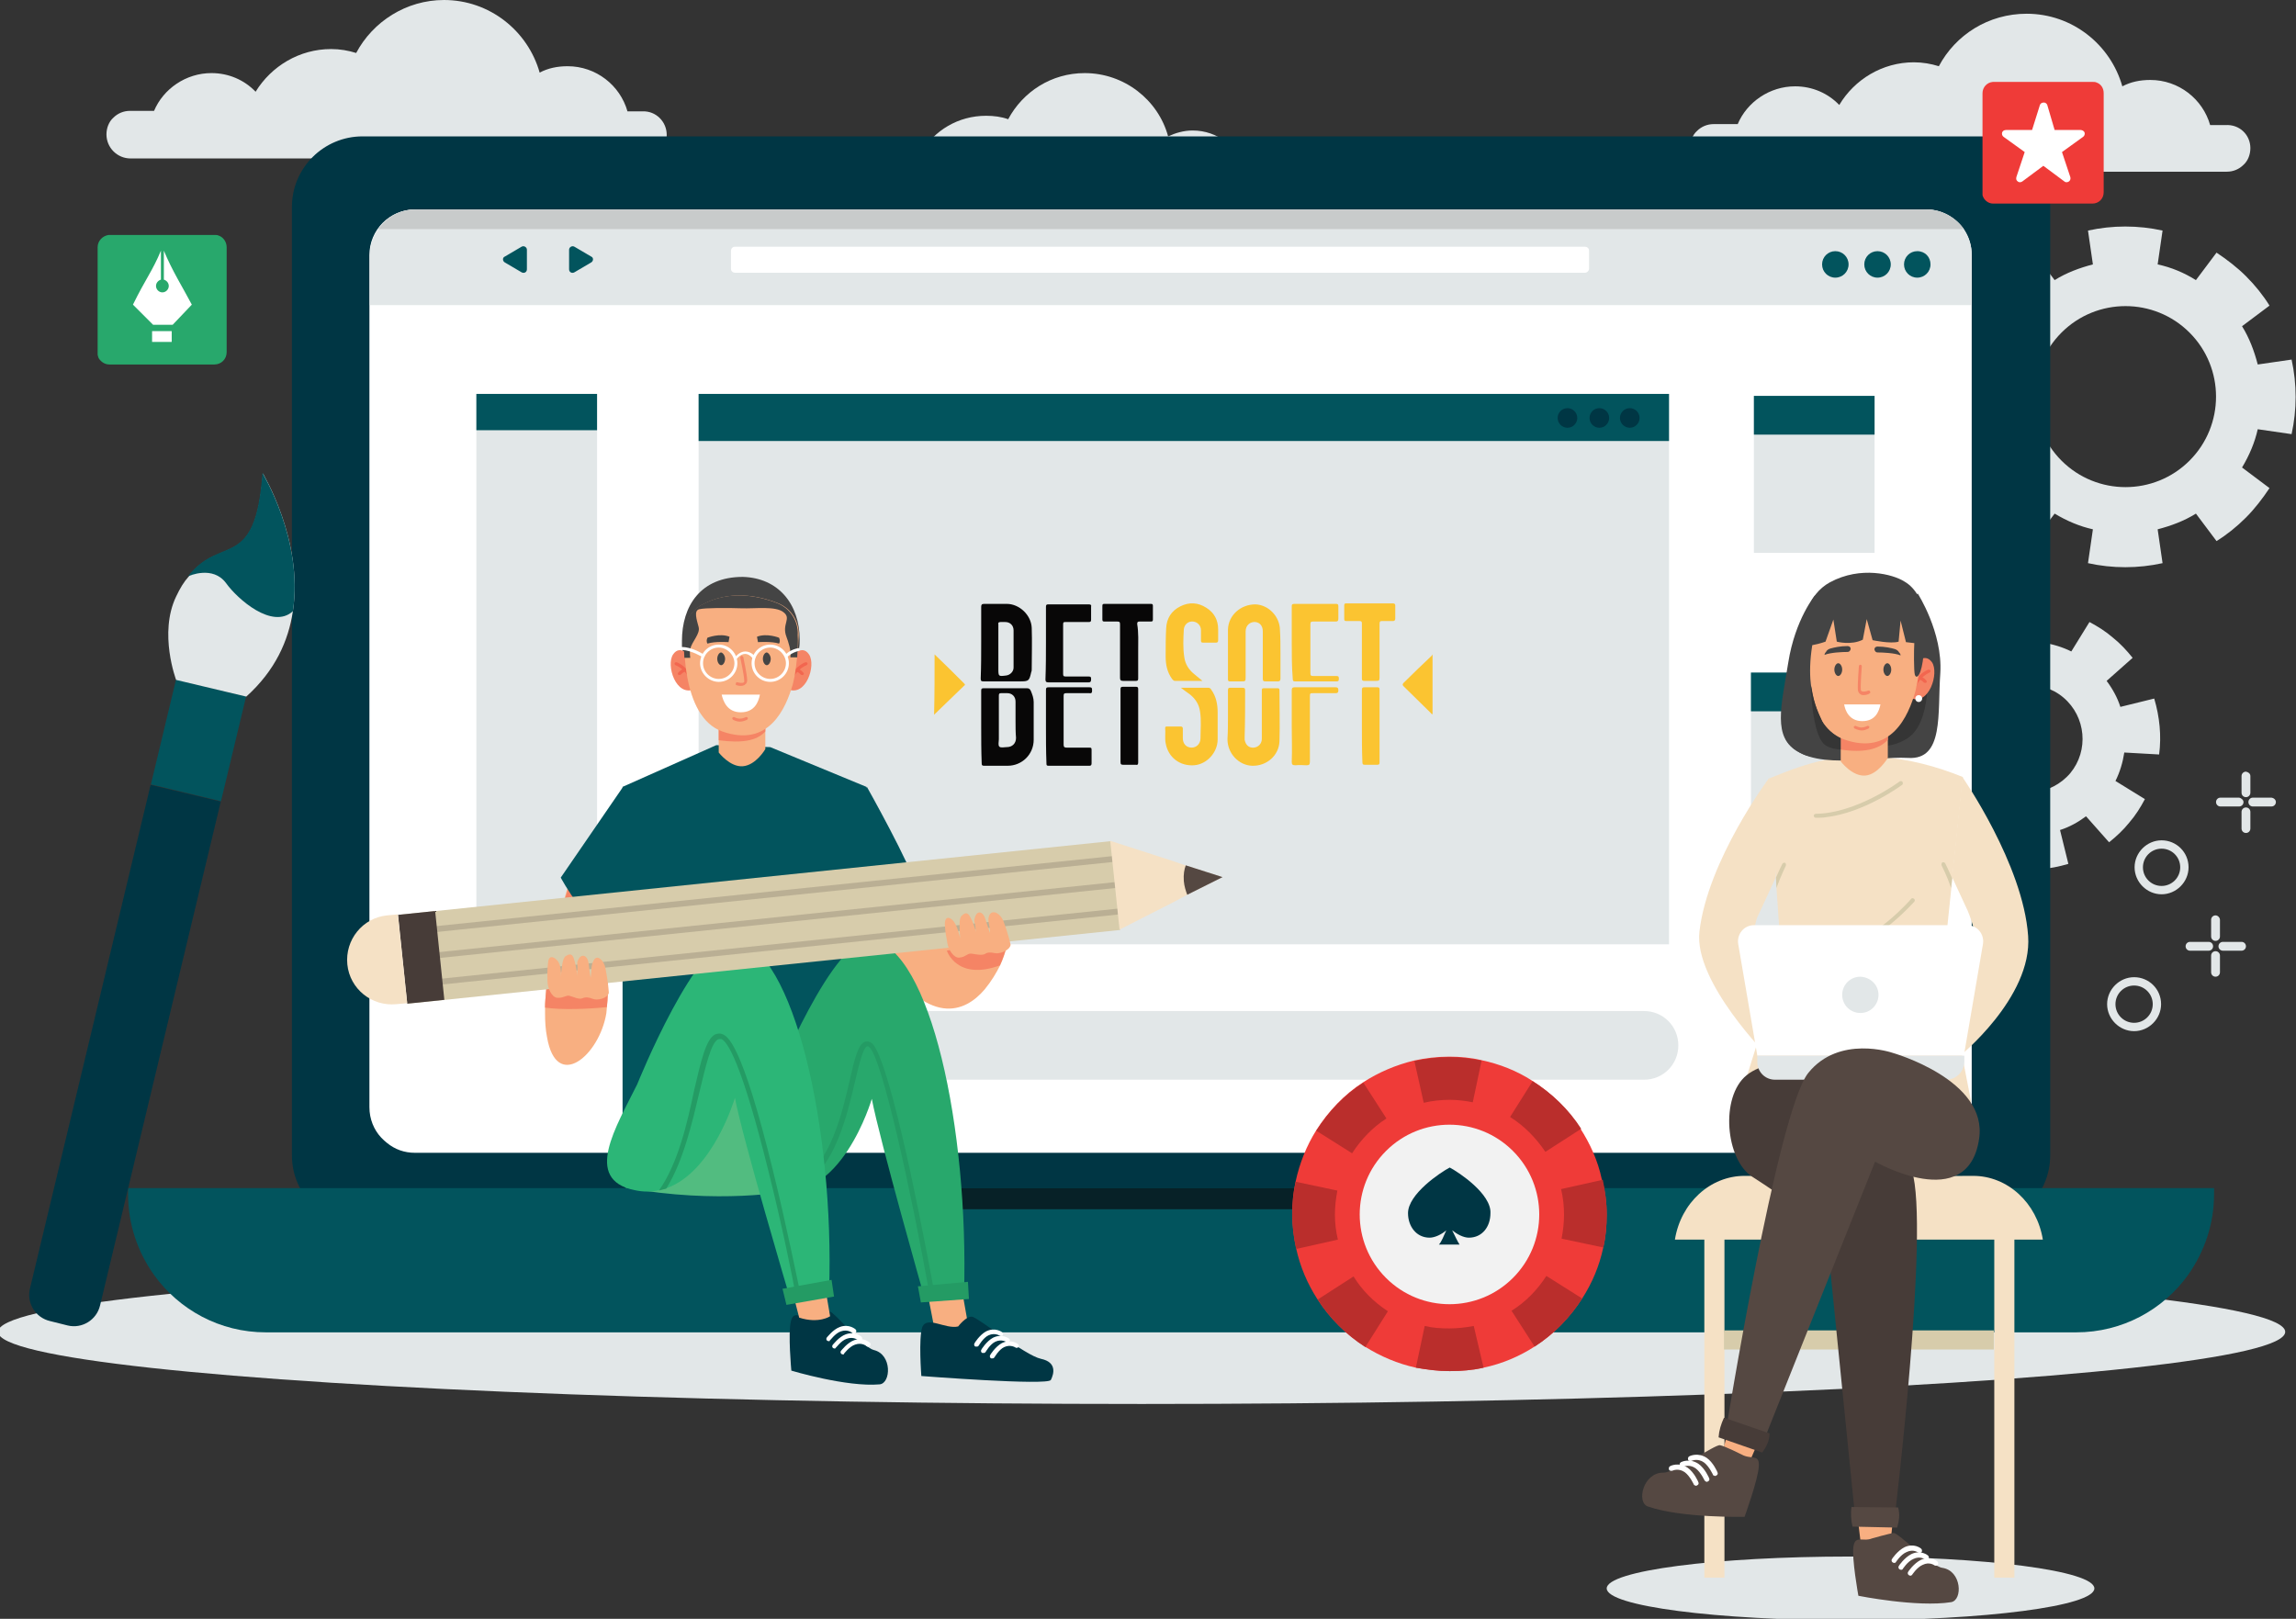 <?xml version="1.0" encoding="utf-8"?>
<!-- Generator: Adobe Illustrator 24.0.2, SVG Export Plug-In . SVG Version: 6.00 Build 0)  -->
<svg version="1.1" id="Layer_1" xmlns="http://www.w3.org/2000/svg" xmlns:xlink="http://www.w3.org/1999/xlink" x="0px" y="0px"
	 viewBox="0 0 468 330" style="enable-background:new 0 0 468 330;" xml:space="preserve">
<rect x="0" y="0" width="468" height="330" fill="#333333" stroke="none"/>
<style type="text/css">
	.st0{fill:#E2E7E8;}
	.st1{fill:#003644;}
	.st2{fill:#FFFFFF;}
	.st3{fill:#02545D;}
	.st4{fill:#080707;}
	.st5{fill:#FBC431;}
	.st6{fill:#072127;}
	.st7{fill:#C8CBCB;}
	.st8{fill:#F5E1C5;}
	.st9{fill:#D7CCAB;}
	.st10{fill:#F8AF81;}
	.st11{fill:#473C38;}
	.st12{fill:#554842;}
	.st13{fill:#444444;}
	.st14{fill:#353535;}
	.st15{fill:#F58465;}
	.st16{fill:#F2664F;}
	.st17{fill:#5D5BA8;}
	.st18{fill:#28A86C;}
	.st19{fill:#249B64;}
	.st20{fill:#52BC80;}
	.st21{fill:#2CB677;}
	.st22{opacity:0.2;}
	.st23{fill:#EF3B38;}
	.st24{fill-rule:evenodd;clip-rule:evenodd;fill:#FFFFFF;}
	.st25{fill:#F2F2F2;}
	.st26{fill:#BA2E2C;}
</style>
<path class="st0" d="M434.7,134.1c-1.2-1.5-2.5-2.9-4-4.1c-1.5-1.3-3.1-2.3-4.8-3.2l-3.7,6c-1.8-0.9-3.8-1.5-5.8-1.8l0.4-7.1
	c-3.8-0.5-7.7-0.1-11.4,1l1.7,6.9c-1.9,0.6-3.7,1.6-5.3,2.8l-4.7-5.3c-1.5,1.2-2.9,2.5-4.1,4c-1.3,1.5-2.3,3.1-3.2,4.8l6,3.7
	c-0.9,1.8-1.5,3.8-1.8,5.8l-7.1-0.4c-0.5,3.8-0.1,7.7,1,11.4l6.9-1.7c0.6,1.9,1.6,3.7,2.8,5.3l-5.3,4.7c1.2,1.5,2.5,2.9,4,4.1
	c1.5,1.3,3.1,2.3,4.8,3.2l3.7-6c1.8,0.9,3.8,1.5,5.8,1.8l-0.4,7.1c3.8,0.5,7.7,0.1,11.4-1l-1.7-6.9c1.9-0.6,3.7-1.6,5.3-2.8l4.7,5.3
	c1.5-1.2,2.9-2.5,4.1-4c1.3-1.5,2.3-3.1,3.2-4.8l-6-3.7c0.9-1.8,1.5-3.8,1.8-5.8l7.1,0.4c0.5-3.8,0.1-7.7-1-11.4l-6.9,1.7
	c-0.6-1.9-1.6-3.7-2.8-5.3L434.7,134.1z M422,157.6c-3.9,4.6-10.8,5.3-15.4,1.4c-4.6-3.9-5.3-10.8-1.4-15.4
	c3.9-4.6,10.8-5.3,15.4-1.4C425.2,146.1,425.8,153,422,157.6z"/>
<path class="st0" d="M439.8,53.9l1-6.9c-5-1.1-10.2-1.1-15.2,0l1,6.9c-2.7,0.7-5.4,1.7-7.8,3.2l-4.2-5.6c-2.1,1.3-4.1,2.9-6,4.8
	s-3.4,3.9-4.8,6l5.6,4.2c-1.5,2.5-2.6,5.1-3.2,7.8l-6.9-1c-1.1,5-1.1,10.2,0,15.2l6.9-1c0.7,2.7,1.7,5.4,3.2,7.8l-5.6,4.2
	c1.3,2.1,2.9,4.1,4.8,6c1.8,1.8,3.9,3.4,6,4.8l4.2-5.6c2.5,1.5,5.1,2.6,7.8,3.2l-1,6.9c5,1.1,10.2,1.1,15.2,0l-1-6.9
	c2.7-0.7,5.4-1.7,7.8-3.2l4.2,5.6c2.1-1.3,4.1-2.9,6-4.8c1.8-1.8,3.4-3.9,4.8-6l-5.6-4.2c1.5-2.5,2.6-5.1,3.2-7.8l6.9,1
	c1.1-5,1.1-10.2,0-15.2l-6.9,1c-0.7-2.7-1.7-5.4-3.2-7.8l5.6-4.2c-1.3-2.1-2.9-4.1-4.8-6c-1.8-1.8-3.9-3.4-6-4.8l-4.2,5.6
	C445.2,55.6,442.6,54.5,439.8,53.9z M446.3,93.9c-7.2,7.2-18.9,7.2-26.1,0c-7.2-7.2-7.2-18.9,0-26.1c7.2-7.2,18.9-7.2,26.1,0
	C453.5,75,453.5,86.7,446.3,93.9z"/>
<g>
	<ellipse class="st0" cx="232.7" cy="271.5" rx="233.1" ry="14.7"/>
	<g>
		<path class="st0" d="M458.7,30.2c0,1.3-0.5,2.6-1.4,3.4c-0.9,0.9-2.1,1.4-3.4,1.4H349.4c-2.7,0-4.9-2.2-4.9-4.9
			c0-1.3,0.5-2.6,1.4-3.4c0.9-0.9,2.1-1.4,3.4-1.4h4.9c1.9-4.5,6.5-7.7,11.7-7.7c3.5,0,6.7,1.4,9,3.8c3.1-5.2,8.8-8.7,15.2-8.7
			c1.8,0,3.5,0.3,5.1,0.8c3.4-6.4,10.1-10.7,17.9-10.7c9.3,0,17.1,6.3,19.5,14.8c1.7-0.9,3.6-1.3,5.7-1.3c5.8,0,10.7,3.9,12.2,9.2
			h3.1C456.5,25.3,458.7,27.5,458.7,30.2z"/>
		<path class="st0" d="M135.9,27.5c0,1.3-0.5,2.6-1.4,3.4c-0.9,0.9-2.1,1.4-3.4,1.4H26.6c-2.7,0-4.9-2.2-4.9-4.9
			c0-1.3,0.5-2.6,1.4-3.4c0.9-0.9,2.1-1.4,3.4-1.4h4.9c1.9-4.5,6.5-7.7,11.7-7.7c3.5,0,6.7,1.4,9,3.8C55.3,13.5,61,10,67.5,10
			c1.8,0,3.5,0.3,5.1,0.8C76,4.4,82.8,0,90.5,0c9.3,0,17.1,6.3,19.5,14.8c1.7-0.9,3.6-1.3,5.7-1.3c5.8,0,10.7,3.9,12.2,9.2h3.1
			C133.7,22.6,135.9,24.8,135.9,27.5z"/>
		<path class="st0" d="M260.8,38.9c0,1.2-0.5,2.2-1.3,3c-0.8,0.8-1.8,1.3-3,1.3h-91.2c-2.3,0-4.3-1.9-4.3-4.3c0-1.2,0.5-2.2,1.3-3
			c0.8-0.8,1.8-1.3,3-1.3h4.3c1.7-4,5.6-6.7,10.2-6.7c3.1,0,5.9,1.3,7.9,3.3c2.7-4.6,7.6-7.6,13.3-7.6c1.6,0,3.1,0.2,4.5,0.7
			c3-5.6,8.8-9.4,15.6-9.4c8.1,0,15,5.5,17,12.9c1.5-0.7,3.2-1.2,5-1.2c5.1,0,9.3,3.4,10.7,8h2.7C258.8,34.7,260.8,36.6,260.8,38.9z
			"/>
	</g>
	<g>
		<g>
			<g>
				<path class="st1" d="M417.9,42.2v193.3c0,8-6.5,14.4-14.4,14.4H73.9c-8,0-14.4-6.5-14.4-14.4V42.2c0-8,6.5-14.4,14.4-14.4h329.5
					C411.4,27.7,417.9,34.2,417.9,42.2z"/>
				<path class="st2" d="M401.9,52v173.7c0,5.1-4.1,9.3-9.3,9.3h-308c-2.2,0-4.1-0.7-5.7-2c-0.4-0.3-0.8-0.7-1.2-1.1
					c-1.5-1.6-2.4-3.8-2.4-6.2V52c0-5.1,4.1-9.3,9.3-9.3h308c1.7,0,3.3,0.5,4.7,1.3c1.3,0.8,2.4,1.8,3.2,3.1
					C401.4,48.5,401.9,50.2,401.9,52z"/>
				<g>
					<g>
						<g>
							<g>
								<rect x="142.4" y="80.3" class="st0" width="197.8" height="112.2"/>
								<rect x="142.4" y="80.3" class="st3" width="197.8" height="9.6"/>
								<g>
									<path class="st1" d="M321.5,85.2c0,1.1-0.9,2-2,2c-1.1,0-2-0.9-2-2c0-1.1,0.9-2,2-2C320.6,83.2,321.5,84.1,321.5,85.2z"/>
									<path class="st1" d="M328,85.2c0,1.1-0.9,2-2,2c-1.1,0-2-0.9-2-2c0-1.1,0.9-2,2-2C327.1,83.2,328,84.1,328,85.2z"/>
									<path class="st1" d="M334.2,85.2c0,1.1-0.9,2-2,2c-1.1,0-2-0.9-2-2c0-1.1,0.9-2,2-2C333.3,83.2,334.2,84.1,334.2,85.2z"/>
								</g>
							</g>
						</g>
					</g>
					<g>
						<path class="st4" d="M200,148.1c0-2.4,0-4.9,0-7.3c0-0.4,0.1-0.5,0.5-0.5c2.9,0,5.9,0,8.8,0c0.4,0,0.6,0.1,0.8,0.5
							c0.3,0.7,0.6,1.5,0.6,2.3c0,2.6,0,5.1,0,7.7c0,3-2.4,5.3-5.3,5.3c-1.6,0-3.2,0-4.8,0c-0.4,0-0.5-0.1-0.5-0.5
							C200,153,200,150.5,200,148.1z M207,146.8C207,146.8,207,146.8,207,146.8c0-1.3,0-2.5,0-3.8c0-1-0.7-1.7-1.7-1.7
							c-0.4,0-0.8,0-1.2,0c-0.4,0-0.5,0.1-0.5,0.5c0,3,0,6,0,8.9c0,0.5-0.2,1.2,0.1,1.5c0.3,0.3,1,0.1,1.5,0.1
							c1.1,0,1.9-0.7,1.9-1.9C207,149.3,207,148.1,207,146.8z"/>
						<path class="st4" d="M200,130.9c0-2.4,0-4.8,0-7.2c0-0.4,0.1-0.6,0.6-0.6c1.5,0,3.1,0,4.6,0c2.6,0,5,2.3,5.1,4.9
							c0.1,2.8,0,5.6,0,8.4c0,0.2,0,0.4-0.1,0.6c-0.4,1.8-0.5,1.9-2.3,1.9c-2.5,0-4.9,0-7.4,0c-0.5,0-0.6-0.1-0.6-0.6
							C200,135.8,200,133.4,200,130.9z M203.5,132.2c0,1.4,0,2.7,0,4.1c0,1.6,0,1.6,1.6,1.4c0.8-0.1,1.5-0.8,1.5-1.6
							c0-2.5,0-5.1,0-7.6c0-1-0.7-1.7-1.7-1.7c-0.3,0-0.6,0-0.9,0c-0.4,0-0.6,0.1-0.5,0.5C203.5,128.9,203.5,130.5,203.5,132.2z"/>
						<path class="st5" d="M261,133.2c0,1.7,0,3.4,0,5.1c0,0.4-0.1,0.6-0.5,0.6c-0.8,0-1.7,0-2.5,0c-0.5,0-0.6-0.1-0.6-0.6
							c0-3.2,0-6.4,0-9.6c0-1.1-0.6-1.8-1.5-1.9c-1.1-0.1-2,0.7-2,1.9c0,3.1,0,6.2,0,9.3c0,0.9,0,0.9-1,0.9c-0.7,0-1.4,0-2.2,0
							c-0.3,0-0.4-0.1-0.4-0.4c0-3.4,0-6.8,0-10.2c0.1-2.9,2.6-5.1,5.6-5.1c2.7,0.1,5,2.5,5,5.3C261,130,261,131.6,261,133.2
							C261,133.2,261,133.2,261,133.2z"/>
						<path class="st5" d="M250.3,145.9c0-1.7,0-3.5,0-5.2c0-0.4,0.1-0.5,0.5-0.5c0.8,0,1.6,0,2.4,0c0.5,0,0.6,0.1,0.6,0.6
							c0,3.1,0,6.2-0.1,9.3c0,0.2,0,0.5,0,0.7c0.2,1.1,0.9,1.7,1.9,1.6c0.9-0.1,1.6-0.8,1.6-1.8c0-2.8,0-5.7,0-8.5
							c0-0.5,0-0.9,0-1.4c0-0.3,0.1-0.4,0.4-0.4c0.9,0,1.9,0,2.8,0c0.3,0,0.4,0.1,0.4,0.4c0,3.5,0.1,7,0,10.4
							c-0.1,2.9-2.6,5.1-5.6,5c-2.7-0.1-5-2.5-5-5.4C250.3,149,250.3,147.4,250.3,145.9C250.3,145.9,250.3,145.9,250.3,145.9z"/>
						<path class="st5" d="M240.7,140.2c2,0,3.8,0,5.6,0c0.3,0,0.5,0.2,0.6,0.4c1,1.4,1.3,3,1.3,4.7c0,1.8,0,3.6,0,5.4
							c0,2.7-2.2,5.1-4.8,5.3c-2.9,0.2-5.3-1.6-5.8-4.5c-0.2-1,0-2.1-0.1-3.1c0-0.2,0.1-0.3,0.3-0.3c1,0,1.9,0,2.9,0
							c0.3,0,0.4,0.2,0.4,0.4c0,0.7,0,1.3,0,2c0,1.1,0.7,1.9,1.8,1.9c1,0,1.8-0.8,1.8-1.9c0-1.8,0.2-3.7-0.1-5.5
							c-0.2-1.4-0.9-2.5-2-3.4C242,141.2,241.4,140.7,240.7,140.2z"/>
						<path class="st5" d="M245.1,138.8c-2,0-3.8,0-5.6,0c-0.3,0-0.4-0.2-0.6-0.4c-1-1.4-1.3-2.9-1.3-4.6c0-1.9,0-3.8,0.1-5.7
							c0.1-2.1,1.1-3.6,2.9-4.5c1.8-0.9,3.6-0.8,5.3,0.3c1.6,1,2.4,2.5,2.4,4.4c0,0.7,0,1.4,0,2.2c0,0.3-0.1,0.5-0.4,0.5
							c-0.9,0-1.8,0-2.7,0c-0.3,0-0.4-0.1-0.4-0.4c0-0.7,0-1.4,0-2.1c0-1-0.7-1.7-1.6-1.8c-1-0.1-1.8,0.6-1.9,1.6
							c-0.1,1.9-0.2,3.8,0.1,5.7c0.2,1.4,0.9,2.5,2,3.4C243.9,137.8,244.4,138.2,245.1,138.8z"/>
						<path class="st4" d="M213.2,148.1c0-2.5,0-4.9,0-7.4c0-0.5,0.1-0.6,0.6-0.6c2.7,0,5.4,0,8.2,0c0.5,0,0.6,0.1,0.6,0.6
							c0,0.4,0,0.7-0.6,0.6c-1.5,0-3.1,0-4.6,0c-0.5,0-0.6,0.1-0.6,0.6c0,3.3,0,6.6,0,9.9c0,0.5,0.2,0.6,0.6,0.6c1.5,0,3.1,0,4.6,0
							c0.5,0,0.5,0.1,0.5,0.6c0,0.9,0,1.7,0,2.6c0,0.3-0.1,0.5-0.4,0.5c-2.8,0-5.6,0-8.4,0c-0.4,0-0.4-0.2-0.4-0.5
							C213.2,153,213.2,150.5,213.2,148.1z"/>
						<path class="st5" d="M263.3,130.9c0-2.4,0-4.9,0-7.3c0-0.4,0.1-0.5,0.6-0.5c2.8,0,5.6,0,8.4,0c0.4,0,0.5,0.1,0.5,0.5
							c0,0.8,0,1.7,0,2.5c0,0.4-0.1,0.6-0.5,0.6c-1.5,0-3.1,0-4.6,0c-0.5,0-0.6,0.1-0.6,0.6c0,3.3,0,6.6,0,9.9
							c0,0.5,0.1,0.6,0.6,0.6c1.6,0,3.1,0,4.7,0c0.5,0,0.5,0.2,0.5,0.6c0,0.4-0.1,0.5-0.5,0.5c-2.8,0-5.6,0-8.4,0
							c-0.4,0-0.5-0.1-0.5-0.6C263.3,135.8,263.3,133.4,263.3,130.9C263.3,130.9,263.3,130.9,263.3,130.9z"/>
						<path class="st4" d="M213.2,131c0-2.4,0-4.9,0-7.3c0-0.4,0.1-0.5,0.5-0.5c2.7,0,5.5,0,8.2,0c0.4,0,0.6,0.1,0.5,0.5
							c0,0.9,0,1.7,0,2.6c0,0.4-0.1,0.5-0.5,0.5c-1.6,0-3.1,0-4.7,0c-0.4,0-0.5,0-0.5,0.5c0,3.4,0,6.7,0,10.1c0,0.4,0.1,0.5,0.5,0.5
							c1.6,0,3.1,0,4.7,0c0.5,0,0.5,0.2,0.5,0.6c0,0.4-0.1,0.6-0.5,0.6c-2.7,0-5.5,0-8.2,0c-0.5,0-0.6-0.2-0.6-0.6
							C213.2,135.8,213.2,133.4,213.2,131z"/>
						<path class="st5" d="M277.6,132.7c0-1.9,0-3.7,0-5.6c0-0.4-0.1-0.5-0.5-0.5c-0.9,0-1.8,0-2.7,0c-0.3,0-0.4-0.1-0.4-0.4
							c0-0.9,0-1.9,0-2.8c0-0.3,0.1-0.4,0.4-0.4c3.2,0,6.3,0,9.5,0c0.3,0,0.5,0.1,0.5,0.4c0,0.9,0,1.8,0,2.7c0,0.4-0.2,0.5-0.5,0.5
							c-0.7,0-1.4,0-2.2,0c-0.4,0-0.5,0.1-0.5,0.6c0,3.6,0,7.3,0,10.9c0,0.6-0.1,0.7-0.7,0.7c-0.8,0-1.6,0-2.4,0
							c-0.4,0-0.5-0.1-0.5-0.5C277.6,136.4,277.6,134.6,277.6,132.7z"/>
						<path class="st4" d="M232,132.7c0,1.9,0,3.7,0,5.6c0,0.4-0.1,0.5-0.5,0.5c-0.8,0-1.7,0-2.5,0c-0.5,0-0.7-0.1-0.7-0.6
							c0-3.6,0-7.3,0-10.9c0-0.5-0.1-0.6-0.6-0.6c-0.8,0-1.6,0-2.5,0c-0.3,0-0.5,0-0.5-0.4c0-0.9,0-1.9,0-2.8c0-0.3,0.1-0.4,0.4-0.4
							c3.2,0,6.3,0,9.5,0c0.3,0,0.4,0.1,0.4,0.4c0,0.9,0,1.9,0,2.8c0,0.3-0.1,0.4-0.4,0.4c-0.8,0-1.5,0-2.3,0
							c-0.4,0-0.5,0.1-0.5,0.5C232.1,129,232,130.9,232,132.7C232,132.7,232,132.7,232,132.7z"/>
						<path class="st5" d="M263.3,148c0-2.4,0-4.9,0-7.3c0-0.4,0.1-0.6,0.6-0.6c2.8,0,5.5,0,8.3,0c0.5,0,0.6,0.2,0.6,0.6
							c0,0.4-0.1,0.6-0.5,0.6c-1.5,0-3,0-4.5,0c-0.8,0-0.8,0-0.8,0.8c0,4.4,0,8.8,0,13.2c0,0.6-0.2,0.7-0.7,0.7
							c-0.7,0-1.4-0.1-2.2,0c-0.6,0-0.8-0.1-0.8-0.7C263.4,152.9,263.3,150.4,263.3,148z"/>
						<path class="st4" d="M232,148.1c0,2.4,0,4.9,0,7.3c0,0.4-0.1,0.6-0.5,0.5c-0.8,0-1.7,0-2.5,0c-0.5,0-0.6-0.1-0.6-0.6
							c0-3.6,0-7.2,0-10.9c0-1.3,0-2.6,0-3.9c0-0.4,0.1-0.5,0.5-0.5c0.9,0,1.7,0,2.6,0c0.4,0,0.5,0.1,0.5,0.5
							C232,143.1,232,145.6,232,148.1C232,148.1,232,148.1,232,148.1z"/>
						<path class="st5" d="M277.6,148.1c0-2.5,0-4.9,0-7.4c0-0.5,0.1-0.6,0.6-0.6c0.8,0,1.7,0,2.5,0c0.4,0,0.5,0.1,0.5,0.5
							c0,4.9,0,9.9,0,14.8c0,0.4-0.1,0.5-0.5,0.5c-0.8,0-1.7,0-2.5,0c-0.4,0-0.5-0.1-0.5-0.6C277.6,153,277.6,150.5,277.6,148.1z"/>
						<path class="st5" d="M190.5,133.4c2.1,2,4,3.9,6,5.9c0.2,0.2,0.3,0.3,0,0.5c-2,1.9-4,3.9-6.1,5.9
							C190.5,141.6,190.5,137.5,190.5,133.4z"/>
						<path class="st5" d="M292,133.4c0,4.1,0,8.1,0,12.2c-0.2,0-0.3-0.2-0.4-0.3c-1.8-1.8-3.7-3.6-5.5-5.4c-0.2-0.2-0.3-0.4,0-0.7
							c1.9-1.9,3.9-3.8,5.8-5.6C291.9,133.5,291.9,133.5,292,133.4z"/>
					</g>
				</g>
				<g>
					<rect x="97.1" y="80.3" class="st0" width="24.6" height="111.6"/>
					<rect x="97.1" y="80.3" class="st3" width="24.6" height="7.4"/>
				</g>
				<g>
					<rect x="356.9" y="137.1" class="st0" width="24.6" height="54.9"/>
					<rect x="356.9" y="137.1" class="st3" width="24.6" height="7.9"/>
				</g>
				<g>
					<rect x="357.5" y="80.7" class="st0" width="24.6" height="32"/>
					<rect x="357.5" y="80.7" class="st3" width="24.6" height="7.9"/>
				</g>
			</g>
			<path class="st3" d="M451.3,242.2v1.2c0,6.2-2,11.8-5.3,16.5c-5.1,7.1-13.4,11.7-22.8,11.7h-369c-9.4,0-17.7-4.6-22.8-11.7
				c-3.3-4.6-5.3-10.3-5.3-16.5v-1.2H451.3z"/>
			<path class="st6" d="M191,242.2v0.3c0,2.2,1.5,4,3.3,4h86.8c1.8,0,3.3-1.8,3.3-4v-0.3H191z"/>
			<g>
				<path class="st0" d="M401.9,52v10.2H75.4V52c0-2,0.6-3.8,1.7-5.3c1.7-2.4,4.4-4,7.6-4h308c3.1,0,5.9,1.6,7.6,4
					C401.3,48.2,401.9,50,401.9,52z"/>
				<g>
					<path class="st3" d="M376.8,53.9c0,1.5-1.2,2.7-2.7,2.7c-1.5,0-2.7-1.2-2.7-2.7c0-1.5,1.2-2.7,2.7-2.7
						C375.6,51.2,376.8,52.4,376.8,53.9z"/>
					<path class="st3" d="M385.4,53.9c0,1.5-1.2,2.7-2.7,2.7c-1.5,0-2.7-1.2-2.7-2.7c0-1.5,1.2-2.7,2.7-2.7
						C384.2,51.2,385.4,52.4,385.4,53.9z"/>
					<path class="st3" d="M393.5,53.9c0,1.5-1.2,2.7-2.7,2.7c-1.5,0-2.7-1.2-2.7-2.7c0-1.5,1.2-2.7,2.7-2.7
						C392.4,51.2,393.5,52.4,393.5,53.9z"/>
				</g>
				<path class="st2" d="M323.1,55.6H149.8c-0.4,0-0.8-0.3-0.8-0.8v-3.7c0-0.4,0.3-0.8,0.8-0.8h173.3c0.4,0,0.8,0.3,0.8,0.8v3.7
					C323.9,55.2,323.5,55.6,323.1,55.6z"/>
				<path class="st3" d="M107.4,53v1.9c0,0.6-0.6,0.9-1.1,0.6l-1.7-1l-1.7-1c-0.5-0.3-0.5-1,0-1.2l1.7-1l1.7-1
					c0.5-0.3,1.1,0.1,1.1,0.6V53z"/>
				<path class="st3" d="M116,53v1.9c0,0.6,0.6,0.9,1.1,0.6l1.7-1l1.7-1c0.5-0.3,0.5-1,0-1.2l-1.7-1l-1.7-1
					c-0.5-0.3-1.1,0.1-1.1,0.6V53z"/>
			</g>
			<path class="st7" d="M400.3,46.7H77.1c1.7-2.4,4.4-4,7.6-4h308C395.8,42.7,398.6,44.3,400.3,46.7z"/>
			<path class="st0" d="M335.1,220.1H137.9c-3.9,0-7-3.1-7-7l0,0c0-3.9,3.1-7,7-7h197.2c3.9,0,7,3.1,7,7v0
				C342.1,217,339,220.1,335.1,220.1z"/>
		</g>
	</g>
	<g>
		<path class="st0" d="M426.9,323.8c0,3.6-22.2,6.5-49.7,6.5c-27.4,0-49.7-2.9-49.7-6.5s22.2-6.5,49.7-6.5
			C404.7,317.3,426.9,320.2,426.9,323.8z"/>
		<g>
			<g>
				<g>
					<g>
						<path class="st8" d="M416.4,252.7h-75c1.2-7.5,7.2-13,14.2-13l23.3,0.1l23.3-0.1C409.2,239.7,415.2,245.2,416.4,252.7z"/>
					</g>
					<g>
						<rect x="347.4" y="251.7" class="st8" width="4.1" height="69.9"/>
						<rect x="406.5" y="251.7" class="st8" width="4.1" height="69.9"/>
						<rect x="351.4" y="271.2" class="st9" width="55" height="3.9"/>
					</g>
				</g>
				<g>
					<path class="st8" d="M360.6,158.6c0,0-12.5,16.7-14.2,31.3c-1.2,10.3,14.2,25.7,14.2,25.7l5.3-2.6l-5.3-11.9
						c-1.9-5.8-4.2-8.1-2.5-13.9l3.8-8.2C362.4,172.7,361.8,165.8,360.6,158.6z"/>
					<path class="st8" d="M400,158.4c0,0,12.4,17.8,13.4,32.4c0.9,12.6-14.2,24.7-14.2,24.7l-4.4-2.2l6.1-12
						c1.9-5.8,2.8-9.3,0.2-15.6l-3.2-6.9L400,158.4z"/>
					<g>
						<path class="st8" d="M401.8,224.7c-11,3-46.9-1.6-46.9-1.6l8.3-26.4l-1.1-15.7l-0.1-2.1l-1.4-20.2c8.7-3.6,14.1-5,22.6-4.4
							c5.8,0.4,11.5,1.9,16.9,4.1l-3.9,37.5L401.8,224.7z"/>
						<g>
							<path class="st9" d="M372.1,166.6c7.9-0.9,15.3-6.4,15.6-6.6c0.2-0.1,0.2-0.4,0.1-0.6c-0.1-0.2-0.4-0.2-0.6-0.1
								c-0.1,0.1-8.8,6.5-17.1,6.6c-0.2,0-0.4,0.2-0.4,0.4c0,0.2,0.2,0.4,0.4,0.4C370.8,166.7,371.5,166.7,372.1,166.6z"/>
						</g>
						<g>
							<path class="st9" d="M376.4,193.7c7.5-2.7,13.5-9.6,13.8-9.9c0.2-0.2,0.1-0.5-0.1-0.6c-0.2-0.2-0.5-0.1-0.6,0.1
								c-0.1,0.1-7.1,8.3-15.2,10.2c-0.2,0.1-0.4,0.3-0.3,0.5c0.1,0.2,0.3,0.4,0.5,0.3C375.1,194.1,375.7,193.9,376.4,193.7z"/>
						</g>
					</g>
					<g>
						<polygon class="st10" points="378.5,308.1 379.2,313.9 385.4,314 385.9,309.2 						"/>
						<g>
							<path class="st11" d="M377.5,215.6c0,0-16.1-0.9-21.5,3.6c-5.4,4.4-4.3,17.2,1.2,20.7c5.5,3.5,15,10.3,15,10.3l6,59.7
								l7.9,0.3c0,0,7.3-60,3.6-71.6C386.1,227,377.5,215.6,377.5,215.6z"/>
							<path class="st12" d="M386.9,307.3c0.4,1.4,0.2,2.7-0.2,4.1l-9.1-0.2c-0.3-1.3-0.4-2.7-0.2-4L386.9,307.3z"/>
						</g>
					</g>
					<g>
						<path class="st2" d="M400.3,215.2h-42.1l-3.9-22.8c-0.3-2,1.2-3.8,3.2-3.8H401c2,0,3.5,1.8,3.2,3.8L400.3,215.2z"/>
						<path class="st0" d="M396.7,220.1h-34.9c-2,0-3.6-1.6-3.6-3.6v-1.3h42.2v1.3C400.3,218.5,398.7,220.1,396.7,220.1z"/>
						<path class="st0" d="M382.9,202.8c0,2-1.6,3.7-3.7,3.7c-2,0-3.7-1.6-3.7-3.7c0-2,1.6-3.7,3.7-3.7
							C381.3,199.2,382.9,200.8,382.9,202.8z"/>
					</g>
					<g>
						<polygon class="st10" points="352.2,291.7 350.8,297.4 356.4,298.5 358.6,293.4 						"/>
						<g>
							<path class="st12" d="M385.7,214.6c0,0-10.8-3.7-17.1,4.1c-6.3,7.8-16.9,73.5-16.9,73.5l7.2,3l23.3-58.4
								c0,0,18.9,10.8,21.2-4.6C405.3,220.1,385.7,214.6,385.7,214.6z"/>
							<path class="st11" d="M360.7,292.2c0,1.5-0.7,2.8-1.5,3.9l-8.9-3.1c0.1-1.4,0.5-2.7,1.1-4L360.7,292.2z"/>
						</g>
					</g>
					<g>
						<path class="st12" d="M355,296.5c0,0-3.4-1.7-4.4-1.9c-1-0.2-9.2,5.6-11.5,5.6c-4.2-0.1-5.6,6.1-3.2,6.9
							c6.9,2.4,19.7,2.1,19.7,2.1s2.8-7.7,2.9-10.3C358.7,296.3,356.9,297.6,355,296.5z"/>
						<g>
							<g>
								<path class="st2" d="M347.7,302c0.1,0.1,0.3,0.1,0.4,0c0.3-0.1,0.4-0.4,0.3-0.6c0-0.1-0.9-2.1-2.2-3
									c-1.8-1.2-3.5-0.4-3.6-0.3c-0.2,0.1-0.3,0.4-0.2,0.7c0.1,0.2,0.4,0.3,0.7,0.2c0,0,1.2-0.6,2.5,0.3c1.1,0.8,1.9,2.6,1.9,2.6
									C347.5,301.8,347.6,301.9,347.7,302z"/>
							</g>
							<g>
								<path class="st2" d="M349.4,300.8c0.1,0.1,0.3,0.1,0.4,0c0.3-0.1,0.4-0.4,0.3-0.6c0-0.1-0.9-2.1-2.2-3
									c-1.8-1.2-3.5-0.4-3.6-0.3c-0.2,0.1-0.3,0.4-0.2,0.7c0.1,0.2,0.4,0.3,0.7,0.2c0,0,1.2-0.6,2.5,0.3c1.1,0.8,1.9,2.6,1.9,2.6
									C349.2,300.7,349.2,300.8,349.4,300.8z"/>
							</g>
							<g>
								<path class="st2" d="M345.5,302.8c0.1,0.1,0.3,0.1,0.4,0c0.3-0.1,0.4-0.4,0.3-0.6c0-0.1-0.9-2.1-2.2-3
									c-1.8-1.2-3.5-0.4-3.6-0.3c-0.2,0.1-0.3,0.4-0.2,0.7c0.1,0.2,0.4,0.3,0.7,0.2c0,0,1.2-0.6,2.5,0.3c1.1,0.8,1.9,2.6,1.9,2.6
									C345.3,302.7,345.4,302.8,345.5,302.8z"/>
							</g>
						</g>
					</g>
					<g>
						<path class="st12" d="M381.6,313.6c0,0,3.5-1,4.4-1.1c1,0,7.7,6.8,9.9,7.1c4,0.6,4.2,6.6,1.8,7c-6.9,1.1-18.9-1.3-18.9-1.3
							s-1.4-7.7-1-10.1C378.2,312.9,379.6,314.4,381.6,313.6z"/>
						<g>
							<g>
								<path class="st2" d="M387.6,320c-0.1,0-0.3,0-0.4-0.1c-0.2-0.1-0.3-0.4-0.2-0.6c0-0.1,1.2-1.8,2.6-2.5
									c1.9-0.9,3.3,0.2,3.4,0.3c0.2,0.2,0.2,0.5,0.1,0.7c-0.2,0.2-0.5,0.2-0.7,0.1c0,0-1-0.8-2.4-0.1c-1.2,0.5-2.2,2.1-2.2,2.1
									C387.8,319.9,387.7,320,387.6,320z"/>
							</g>
							<g>
								<path class="st2" d="M386.2,318.6c-0.1,0-0.3,0-0.4-0.1c-0.2-0.1-0.3-0.4-0.2-0.6c0-0.1,1.2-1.8,2.6-2.5
									c1.9-0.9,3.3,0.2,3.4,0.3c0.2,0.2,0.2,0.5,0.1,0.7c-0.2,0.2-0.5,0.2-0.7,0.1c0,0-1-0.8-2.4-0.1c-1.2,0.5-2.2,2.1-2.2,2.1
									C386.4,318.5,386.3,318.6,386.2,318.6z"/>
							</g>
							<g>
								<path class="st2" d="M389.5,321.2c-0.1,0-0.3,0-0.4-0.1c-0.2-0.1-0.3-0.4-0.2-0.6c0-0.1,1.2-1.8,2.6-2.5
									c1.9-0.9,3.3,0.2,3.4,0.3c0.2,0.2,0.2,0.5,0.1,0.7c-0.2,0.2-0.5,0.2-0.7,0.1c0,0-1-0.8-2.4-0.1c-1.2,0.5-2.2,2.1-2.2,2.1
									C389.7,321.1,389.6,321.1,389.5,321.2z"/>
							</g>
						</g>
					</g>
					<g>
						<path class="st13" d="M390.9,121c0,0,5.1,7.9,4.6,16.2c-0.6,8.2,0.8,17.8-6.6,17.3c-7.4-0.4-20.5,3-24.7-3.5
							C360,144.6,390.9,121,390.9,121z"/>
						<path class="st14" d="M392.8,135.5c0,0,1.3,12-4.3,15.2c-5.7,3.3-9.8-0.4-9.8-0.4S390.7,133.7,392.8,135.5z"/>
						<g>
							<g>
								<path class="st15" d="M369.3,135.5c0,0-2-2.7-3.6-0.5c-1.5,2.2,0.6,8.9,4.3,7.3L369.3,135.5z"/>
								<g>
									<path class="st16" d="M369.2,140.2c-0.1,0-0.3-0.1-0.3-0.2c-0.6-2-2.7-2.9-2.7-2.9c-0.2-0.1-0.2-0.2-0.2-0.4
										c0.1-0.2,0.2-0.2,0.4-0.2c0.1,0,2.4,0.9,3.1,3.3C369.6,140,369.5,140.1,369.2,140.2C369.3,140.2,369.3,140.2,369.2,140.2z"
										/>
								</g>
								<g>
									<path class="st16" d="M367.1,139.2c-0.1,0-0.1,0-0.2,0c-0.1-0.1-0.2-0.3-0.1-0.4c0,0,0.4-0.6,1.2-0.9
										c0.2-0.1,0.3,0,0.4,0.2c0.1,0.2,0,0.3-0.2,0.4c-0.6,0.3-0.9,0.7-0.9,0.7C367.3,139.1,367.2,139.2,367.1,139.2z"/>
								</g>
							</g>
							<g>
								<path class="st15" d="M390.2,135.5c0,0,2-2.7,3.6-0.5c1.5,2.2-0.6,8.9-4.3,7.3L390.2,135.5z"/>
								<g>
									<path class="st16" d="M390.3,140.2c0.1,0,0.3-0.1,0.3-0.2c0.6-2,2.7-2.9,2.7-2.9c0.2-0.1,0.2-0.2,0.2-0.4
										c-0.1-0.2-0.2-0.2-0.4-0.2c-0.1,0-2.4,0.9-3.1,3.3C389.9,140,390,140.1,390.3,140.2C390.2,140.2,390.2,140.2,390.3,140.2z"
										/>
								</g>
								<g>
									<path class="st16" d="M392.4,139.2c0.1,0,0.1,0,0.2,0c0.1-0.1,0.2-0.3,0.1-0.4c0,0-0.4-0.6-1.2-0.9c-0.2-0.1-0.3,0-0.4,0.2
										c-0.1,0.2,0,0.3,0.2,0.4c0.6,0.3,0.9,0.7,0.9,0.7C392.2,139.1,392.3,139.2,392.4,139.2z"/>
								</g>
							</g>
							<path class="st10" d="M384.8,147.9v6.6c0,0-2,3.4-4.6,3.6c-2.7,0.2-5-2.9-5-2.9v-6.8L384.8,147.9z"/>
							<path class="st15" d="M384.8,147.9v2.9c-1.8,2-5,2.7-9.6,2l0-4.5L384.8,147.9z"/>
							<path class="st10" d="M391.7,130.9c-0.1,2.6-0.4,5.8-0.9,8.3c-0.1,0.6-0.3,1.2-0.4,1.8c-1.4,4.9-4.9,13.2-14.6,9.7
								c-4.3-1.5-6.3-6.3-7.2-11.2c-0.6-3.3-0.7-6.6-0.6-9c0-2.4,1.4-4.7,3.5-5.9c5.7-3.3,11.8-2,15.8-0.5
								C390.1,125.3,391.9,128,391.7,130.9z"/>
							<path class="st13" d="M375.5,136.5c0,0.7-0.4,1.3-0.8,1.3s-0.8-0.6-0.8-1.3c0-0.7,0.4-1.3,0.8-1.3S375.5,135.8,375.5,136.5z"
								/>
							<path class="st13" d="M385.5,136.5c0,0.7-0.4,1.3-0.8,1.3c-0.4,0-0.8-0.6-0.8-1.3c0-0.7,0.4-1.3,0.8-1.3
								C385.1,135.2,385.5,135.8,385.5,136.5z"/>
							<path class="st13" d="M373.1,132.2c0.7-0.2,2-0.5,3.5-0.5c0.4,0,0.7,0.3,0.6,0.7l0,0c-0.1,0.3-0.3,0.5-0.6,0.5
								c-1,0-3.5,0.1-4.7,0.6c0-0.2,0.1-0.4,0.3-0.6C372.3,132.6,372.7,132.3,373.1,132.2z"/>
							<path class="st13" d="M386.2,132.3c-0.7-0.2-2-0.5-3.5-0.5c-0.4,0-0.7,0.3-0.6,0.7l0,0c0.1,0.3,0.3,0.5,0.6,0.5
								c1,0,3.5,0.1,4.7,0.6c0-0.2-0.1-0.4-0.3-0.6C386.9,132.6,386.5,132.4,386.2,132.3z"/>
							<g>
								<path class="st15" d="M379.9,141.7c-0.2,0-0.5,0-0.7-0.2c-0.2-0.1-0.4-0.3-0.5-0.8c-0.1-1.2,0.2-4.8,0.2-4.9
									c0-0.2,0.2-0.3,0.3-0.3c0.2,0,0.3,0.2,0.3,0.3c0,0-0.3,3.7-0.2,4.8c0,0.2,0.1,0.3,0.2,0.3c0.3,0.2,1,0,1.3-0.1
									c0.2-0.1,0.3,0,0.4,0.2c0.1,0.2,0,0.3-0.2,0.4C380.9,141.5,380.4,141.7,379.9,141.7z"/>
							</g>
							<path class="st2" d="M375.9,143.6c0.2,1.2,1,3.4,3.7,3.4c2.7,0,3.4-2,3.7-3.4H375.9z"/>
							<g>
								<path class="st15" d="M379.5,148.9c-0.8,0-1.4-0.4-1.5-0.4c-0.1-0.1-0.2-0.3-0.1-0.4c0.1-0.1,0.3-0.2,0.4-0.1l0,0
									c0,0,0.6,0.3,1.1,0.3c0.6,0,1.2-0.3,1.2-0.3c0.1-0.1,0.3,0,0.4,0.1c0.1,0.1,0,0.3-0.1,0.4
									C381,148.4,380.3,148.9,379.5,148.9z"/>
							</g>
						</g>
						<path class="st13" d="M393,130.4c-0.1,0.3-0.4,0.5-0.8,0.6c0,0.7,0,1.5-0.1,2.3c-0.4,4.5-1.5,5.3-1.8,4.2
							c-0.2-0.7-0.2-5-0.1-6.4c-0.9-0.1-1.7-0.2-1.7-0.2l-1.1-4.4l-0.4,4.3c-1.6,0.5-5.3-0.3-5.3-0.3l-1.2-4.3l-0.8,4.2
							c-2.4,1.2-5.3,0.4-5.3,0.4l-0.7-4.5l-1.6,4.5c0,0-5,1.8-5.1,0c0-1.1,0.7-4,1.4-6.3c0.7-2.5,2.4-4.6,4.6-5.8
							c6.3-3.4,12.9-1.6,15.1-0.2C393.2,121.3,393,130.4,393,130.4z"/>
						<path class="st13" d="M370,121.3c0,0-4.1,4.9-5.5,13.8c-1.4,8.8-3.3,15.3,2.1,18.2c5.7,3.2,5.3-3.3,5.2-5.1
							c-0.1-1.8-5-6.6-1.7-20.1C371.1,123.8,370,121.3,370,121.3z"/>
						<path class="st14" d="M369.1,139.5C369.1,139.5,369.1,139.5,369.1,139.5c0,0.1,0,0.4,0,1c0,0.3,0,0.8,0.1,1.2
							c0.2,3,0.8,8.1,2.5,9.9c0.7,0.7,2,1.1,3.5,1.2v-2.3c-1.6-0.8-2.9-2-3.8-3.5c-0.6-1.3-1.6-3.3-2.1-6.5L369.1,139.5z"/>
						<path class="st2" d="M391.8,142.4c0,0.4-0.3,0.7-0.7,0.7c-0.4,0-0.7-0.3-0.7-0.7s0.3-0.7,0.7-0.7
							C391.5,141.7,391.8,142,391.8,142.4z"/>
					</g>
				</g>
			</g>
		</g>
		<g>
			<path class="st9" d="M364,176.5c0,0-0.9,1.8-1.9,4.5l-0.1-2.1c0.7-1.6,1.2-2.6,1.3-2.8c0.1-0.2,0.4-0.3,0.6-0.2
				C364,176,364.1,176.3,364,176.5z"/>
		</g>
		<g>
			<path class="st9" d="M395.8,176.5c0,0,1,1.9,1.9,4.5l0.2-2c-0.7-1.6-1.3-2.8-1.4-3c-0.1-0.2-0.4-0.3-0.6-0.2
				C395.7,176,395.7,176.3,395.8,176.5z"/>
		</g>
	</g>
	<g>
		<g>
			<path class="st10" d="M175.1,187.4c1.4,2.7,2.8,5.1,4.2,7.1c10,15.1,17.4,11.9,21.4,7.2c1.4-1.7,2.4-3.4,3.2-5
				c1.2-2.6,1.6-4.9,1.7-5.9l-1.9,0.4c-2.2,1-5.8,2.4-8.5,2c-0.3-0.1-0.7-0.1-1-0.3c-2.4-0.9-5.7-5.7-7.9-9.3
				c-1.5-2.4-2.5-4.3-2.5-4.3L175.1,187.4z"/>
			<path class="st15" d="M175.1,187.4c1.4,2.7,2.8,5.1,4.2,7.1c2.8-3.1,5.4-7.7,7-10.8c-1.5-2.4-2.5-4.3-2.5-4.3L175.1,187.4z"/>
			<path class="st15" d="M193,193.8c0,0,2,6.2,10.8,3c1.2-2.6,1.6-4.9,1.7-5.9l-1.9,0.4c-2.2,1-5.8,2.4-8.5,2L193,193.8z"/>
		</g>
		<g>
			<path class="st10" d="M123.9,200.1c0,1.7,0,3.5-0.2,5.2c0,0,0,0.1,0,0.1c0,0.4-0.1,0.7-0.1,1.1c-1.4,8.7-10.2,16.1-12.1,4.9
				c-0.3-1.5-0.4-3.1-0.4-4.8c0-0.4,0-0.8,0-1.2c0-1,0.1-2.1,0.2-3.2c0-0.5,0.1-0.9,0.1-1.4c0.1-0.5,0.1-1,0.2-1.5
				c0.2-1.3,0.4-2.6,0.6-3.9c0.8-4.2,1.8-8.2,2.6-11.3c0.9-3.3,1.6-5.4,1.6-5.4l6.2,7.6c0,0,0.5,2.8,0.8,6.7c0,0.3,0.1,0.6,0.1,0.9
				c0.1,1.6,0.2,3.3,0.2,5c0,0.1,0,0.2,0,0.3C123.9,199.6,123.9,199.8,123.9,200.1z"/>
			<path class="st15" d="M114.9,184.1c1.8,3.4,4.9,7.8,8.7,9.8c0-0.3-0.1-0.6-0.1-0.9c-0.4-4-0.8-6.7-0.8-6.7l-6.2-7.6
				C116.6,178.7,115.9,180.9,114.9,184.1z"/>
			<path class="st15" d="M123.9,200.1c0,1.7,0,3.5-0.2,5.2c-3.8,0.4-9.2,0.6-12.6,0.1c0-1,0.1-2.1,0.2-3.2c0-0.5,0.1-0.9,0.1-1.4
				l12.5-1.8c0,0.1,0,0.2,0,0.3C123.9,199.6,123.9,199.8,123.9,200.1z"/>
		</g>
		<path class="st3" d="M176.7,160.4c0,0,8.9,15.8,10.4,21.1c0,0-6.1,10.2-11.7,11.3l-2.1-7C173.4,185.9,173.2,164.1,176.7,160.4z"/>
		<g>
			<path class="st3" d="M157,152.3l19.6,8.1l-8.7,67.3c0,0-27,3.8-41,0v-67.3l19.1-8.5L157,152.3z"/>
			<g>
				<g>
					<path class="st17" d="M161.1,189c-3.3,3.4-7.9,6.7-14.4,8.5c-0.2,0.1-0.5-0.1-0.5-0.4c0,0,0,0,0,0c0-0.2,0.1-0.4,0.3-0.5
						c6.3-1.8,10.8-5,14-8.3c0.2-0.2,0.7-0.1,0.7,0.2c0,0,0,0,0,0C161.2,188.7,161.1,188.9,161.1,189z"/>
				</g>
				<g>
					<path class="st17" d="M160.9,182.5L160.9,182.5c0,0.1,0,0.2-0.1,0.2c-0.2,0.4-0.5,0.8-0.8,1.2c-1.6,2.2-4.5,5.2-9.7,6.6
						c0,0-0.1,0-0.1,0c-0.2,0-0.3-0.1-0.4-0.3c-0.1-0.2,0.1-0.4,0.3-0.5c5.6-1.5,8.5-4.9,10-7.4C160.4,182,160.9,182.1,160.9,182.5z
						"/>
				</g>
			</g>
		</g>
		<g>
			<g>
				<g>
					<path class="st10" d="M190.4,270.5l-2.1-10.8h7.2l1.8,10.2C197.2,269.9,194.3,271.8,190.4,270.5z"/>
					<path class="st1" d="M195.3,270.4c0,0,1.6-2.1,2.8-2c1.2,0.1,10.8,7.9,14.1,8.6c3.3,0.7,2.6,3.1,2,4.3
						c-0.6,1.2-26.4-0.8-26.4-0.8s-0.6-7.7,0.2-10C189,268.2,192.7,271,195.3,270.4z"/>
					<g>
						<g>
							<g>
								<g>
									<path class="st2" d="M200.6,275.8c-0.1,0-0.2,0-0.4,0c-0.2-0.1-0.3-0.4-0.2-0.6c0-0.1,1.1-1.8,2.4-2.5
										c1.8-0.9,3.2,0.1,3.3,0.2c0.2,0.2,0.2,0.4,0.1,0.6c-0.2,0.2-0.4,0.2-0.6,0.1c0,0-1-0.7-2.3-0.1c-1.1,0.5-2,2.1-2,2.1
										C200.8,275.7,200.7,275.8,200.6,275.8z"/>
								</g>
							</g>
						</g>
						<g>
							<g>
								<g>
									<path class="st2" d="M199.2,274.5c-0.1,0-0.2,0-0.4,0c-0.2-0.1-0.3-0.4-0.2-0.6c0-0.1,1.1-1.8,2.4-2.5
										c1.8-0.9,3.2,0.1,3.3,0.2c0.2,0.2,0.2,0.4,0.1,0.6c-0.2,0.2-0.4,0.2-0.6,0.1c0,0-1-0.7-2.3-0.1c-1.1,0.5-2,2.1-2,2.1
										C199.4,274.4,199.3,274.5,199.2,274.5z"/>
								</g>
							</g>
						</g>
						<g>
							<path class="st2" d="M202.4,276.9c-0.1,0-0.2,0-0.4,0c-0.2-0.1-0.3-0.4-0.2-0.6c0-0.1,1.1-1.8,2.4-2.5
								c1.8-0.9,3.2,0.1,3.3,0.2c0.2,0.2,0.2,0.4,0.1,0.6c-0.2,0.2-0.4,0.2-0.6,0.1c0,0-1-0.7-2.3-0.1c-1.1,0.5-2,2.1-2,2.1
								C202.6,276.8,202.5,276.9,202.4,276.9z"/>
						</g>
					</g>
				</g>
			</g>
			<g>
				<g>
					<path class="st18" d="M157.7,221c0,0,12.3-30.6,20-29.4c11.9,1.9,19.8,38.3,18.8,72.3l-8.1,0.5c0,0-9.1-32-10.7-40.4
						c0,0-6.3,21.8-20.4,18.7C146.7,240.4,153.6,229.7,157.7,221z"/>
				</g>
			</g>
			<g>
				<path class="st19" d="M189.3,262.9l1-0.2c0-0.1-2.2-12-4.8-24.1c-5.4-24.6-7.4-25.7-8-26.1c-0.6-0.3-1-0.2-1.3-0.1
					c-1.3,0.6-2,3.4-3,7.8c-1.6,7-3.9,16.6-10.1,20.6l0.6,0.9c6.6-4.2,8.9-14.1,10.6-21.3c0.8-3.4,1.6-6.7,2.4-7.1
					c0.1,0,0.2-0.1,0.4,0.1C179.7,215,185.9,243.9,189.3,262.9z"/>
			</g>
			<polygon class="st19" points="197.3,261.3 187.3,262.2 187.1,262.2 187.7,265.5 197.5,264.8 			"/>
		</g>
		<g>
			<g>
				<path class="st20" d="M160.8,242.8c0,0-14.3,2.8-33.3-0.7c1.6-7.9,5.1-14,10.9-19.5l25.6,1.9
					C165.7,230.5,164.5,236.6,160.8,242.8z"/>
				<g>
					<g>
						<path class="st1" d="M164.9,268.1c0,0,3.4-0.7,4.3-0.7c0.9,0.1,6.8,7.3,8.9,7.8c3.8,0.9,3.5,6.8,1.2,7c-6.7,0.6-18-2.8-18-2.8
							s-0.7-7.6-0.1-10C161.7,267.1,163,268.7,164.9,268.1z"/>
						<path class="st10" d="M162.9,268.6l-2.5-9.7h7.2l1.6,9.4C169.3,268.3,166.9,269.9,162.9,268.6z"/>
						<g>
							<g>
								<g>
									<g>
										<path class="st2" d="M170.2,274.9c-0.1,0-0.2,0-0.4-0.1c-0.2-0.2-0.2-0.4-0.1-0.6c0.1-0.1,1.3-1.7,2.7-2.2
											c1.9-0.7,3.2,0.5,3.2,0.5c0.2,0.2,0.2,0.5,0,0.7c-0.2,0.2-0.5,0.2-0.7,0c0,0-0.9-0.8-2.3-0.3c-1.2,0.4-2.2,1.9-2.3,1.9
											C170.4,274.8,170.3,274.8,170.2,274.9z"/>
									</g>
								</g>
							</g>
							<g>
								<path class="st2" d="M169,273.4c-0.1,0-0.2,0-0.4-0.1c-0.2-0.2-0.2-0.4-0.1-0.6c0.1-0.1,1.3-1.7,2.7-2.2
									c1.9-0.7,3.2,0.5,3.2,0.5c0.2,0.2,0.2,0.5,0,0.7c-0.2,0.2-0.5,0.2-0.7,0c0,0-0.9-0.8-2.3-0.3c-1.2,0.4-2.2,1.9-2.3,1.9
									C169.2,273.3,169.1,273.4,169,273.4z"/>
							</g>
							<g>
								<path class="st2" d="M171.9,276.1c-0.1,0-0.2,0-0.4-0.1c-0.2-0.2-0.2-0.4-0.1-0.6c0.1-0.1,1.3-1.7,2.7-2.2
									c1.9-0.7,3.2,0.5,3.2,0.5c0.2,0.2,0.2,0.5,0,0.7c-0.2,0.2-0.5,0.2-0.7,0c0,0-0.9-0.8-2.3-0.3c-1.2,0.4-2.3,1.9-2.3,1.9
									C172.1,276,172,276.1,171.9,276.1z"/>
							</g>
						</g>
					</g>
				</g>
				<path class="st21" d="M129.3,242.6c1.8,0.4,3.5,0.4,5.1,0c0.5-0.1,1-0.3,1.5-0.4c9.5-3.4,13.9-18.4,13.9-18.4
					c1.6,8.4,11.1,40.4,11.1,40.4l1.5-0.2l1-0.1l5.6-0.7c1.1-32.9-7.2-69.8-19.1-71.6c-7.7-1.2-20,29.4-20,29.4
					C125.6,229.7,118.8,240.4,129.3,242.6z"/>
				<g>
					<path class="st19" d="M134.3,242.7c0.5-0.1,1-0.3,1.5-0.4c3.5-5.6,5.3-13.5,6.8-19.8c1.2-5,2.3-9.8,3.7-10.6
						c0.2-0.1,0.4-0.1,0.7-0.1c1.2,0.4,4.1,4.5,9.7,27.2c2.7,10.8,4.9,21.6,5.5,25.1c0.1,0.7,0.2,1.1,0.2,1.1l1-0.2
						c0,0-0.1-0.4-0.2-1c-0.7-3.3-2.9-14.2-5.6-25.2c-6.5-26.7-9.4-27.6-10.4-28c-0.5-0.2-1-0.1-1.5,0.1c-1.8,1-2.8,5.3-4.2,11.3
						C140.1,228.9,138.2,237.2,134.3,242.7z"/>
				</g>
				<polygon class="st19" points="169.5,260.9 159.6,262.7 159.5,262.7 160.3,266 170,264.3 				"/>
			</g>
		</g>
		<path class="st3" d="M127,160.4l-12.7,18.5c0,0,5.7,10.7,11.2,11.8c0,0,5.8-10.1,6.5-15.2C132.6,170.2,129,160.8,127,160.4z"/>
		<g>
			<g>
				<g>
					<g>
						
							<rect x="81.7" y="178.9" transform="matrix(0.995 -0.103 0.103 0.995 -18.517 16.908)" class="st9" width="146" height="18.2"/>
						<g class="st22">
							<g>
								
									<rect x="81.1" y="182" transform="matrix(0.995 -0.103 0.103 0.995 -17.972 16.823)" class="st11" width="146" height="1.2"/>
								
									<rect x="81.7" y="187.3" transform="matrix(0.995 -0.103 0.103 0.995 -18.517 16.908)" class="st11" width="146" height="1.2"/>
								
									<rect x="82.2" y="192.7" transform="matrix(0.995 -0.103 0.103 0.995 -19.063 16.993)" class="st11" width="146" height="1.2"/>
							</g>
						</g>
					</g>
					<g>
						
							<rect x="82" y="186" transform="matrix(0.995 -0.103 0.103 0.995 -19.613 9.866)" class="st11" width="7.6" height="18.2"/>
					</g>
					<path class="st8" d="M81.1,186.4l-2.2,0.2c-5,0.5-8.6,5-8.1,10l0,0c0.5,5,5,8.6,10,8.1l2.2-0.2L81.1,186.4z"/>
					<g>
						<polygon class="st8" points="228.2,189.5 226.3,171.4 239,175.5 241.6,176.4 249.1,178.8 242,182.4 239.2,183.9 						"/>
						<path class="st12" d="M242,182.4c-0.3-0.8-0.6-1.7-0.7-2.8c-0.1-1.4,0.1-2.4,0.4-3.2l7.5,2.4L242,182.4z"/>
					</g>
				</g>
			</g>
		</g>
		<g>
			<g>
				<path class="st10" d="M206,192.6c0,0-0.4-2-1.5-4.9c-0.6-1.5-2.3-2.5-2.9-1c-0.4,1.2,0.3,2.3,0.2,3.5c0,0-0.3-0.8-0.9-2.7
					c-0.5-1.8-1.7-1.9-2.1-0.7c-0.4,1.1-0.1,1.1,0,2c0.1,1.2,0.4,2.7,0.4,2.7s-0.1-1.7-1.1-3.9c-0.5-1-0.9-2.1-2.1-0.9
					c-0.6,0.6-0.4,2.5-0.3,4.6c0,0-0.5-2.8-1.6-3.8c-0.9-0.8-1.6-0.4-1.5,1.1c0.1,2,0.4,2.6,0.5,3.7c0.2,1.2,1.3,3.1,2.5,2.9
					c1.2-0.1,1.6-0.9,2.4-0.8c0.8,0.1,2,0.4,2.7,0.1c0.6-0.4,1.2-0.4,2.1-0.2C203.7,194.5,205.8,193.8,206,192.6z"/>
			</g>
		</g>
		<g>
			<path class="st10" d="M124.1,202.4c0,0-0.1-2.1-0.7-5.1c-0.3-1.5-1.7-2.9-2.4-1.5c-0.6,1.1-0.4,2.3-0.6,3.5c0,0-0.2-0.8-0.4-2.8
				c-0.2-1.8-1.4-2.1-2-1.1c-0.6,1-0.2,1.1-0.3,2c-0.1,1.2-0.1,2.8-0.1,2.8s0.2-1.7-0.4-4c-0.3-1.1-0.5-2.2-1.9-1.3
				c-0.7,0.5-0.8,2.4-1,4.5c0,0,0.3-2.5-0.7-3.6c-0.8-0.9-1.8-1.1-1.9,0.5c-0.2,2-0.1,2.6-0.1,3.8c0,1.2,0.8,3.2,2,3.3
				c1.2,0.1,1.8-0.6,2.5-0.4c0.8,0.2,1.9,0.8,2.6,0.5c0.7-0.3,1.3-0.2,2.1,0.1C121.6,204,123.8,203.6,124.1,202.4z"/>
		</g>
		<g>
			<path class="st13" d="M163,130.4c0,0.5,0,1.1-0.1,1.6c0,0.2,0,0.4-0.1,0.6c-0.9,6.1-5.6,10.3-12.1,10.3
				c-6.6,0-10.9-4.2-11.6-10.5c0-0.2,0-0.4-0.1-0.6c0-0.4,0-0.7,0-1.1c0-7.2,3.8-13.1,12.4-13.1C158.7,117.8,163,123.2,163,130.4z"
				/>
			<g>
				<path class="st15" d="M140.7,133.9c0,0-2-2.7-3.5-0.5c-1.5,2.2,0.6,8.7,4.3,7.1L140.7,133.9z"/>
				<g>
					<path class="st16" d="M140.7,138.6c-0.1,0-0.3-0.1-0.3-0.2c-0.6-2-2.7-2.8-2.7-2.8c-0.2-0.1-0.2-0.2-0.2-0.4
						c0.1-0.2,0.2-0.2,0.4-0.2c0.1,0,2.4,0.9,3.1,3.3C141,138.4,140.9,138.5,140.7,138.6C140.7,138.6,140.7,138.6,140.7,138.6z"/>
				</g>
				<g>
					<path class="st16" d="M138.5,137.6c-0.1,0-0.1,0-0.2,0c-0.1-0.1-0.2-0.3-0.1-0.4c0,0,0.4-0.6,1.2-0.9c0.2-0.1,0.3,0,0.4,0.2
						c0.1,0.2,0,0.3-0.2,0.4c-0.6,0.3-0.9,0.7-0.9,0.7C138.7,137.5,138.6,137.6,138.5,137.6z"/>
				</g>
			</g>
			<g>
				<path class="st15" d="M161.4,133.9c0,0,2-2.7,3.5-0.5c1.5,2.2-0.6,8.7-4.3,7.1L161.4,133.9z"/>
				<g>
					<g>
						<path class="st16" d="M161.4,138.6c0.1,0,0.3-0.1,0.3-0.2c0.6-2,2.7-2.8,2.7-2.8c0.2-0.1,0.2-0.2,0.2-0.4
							c-0.1-0.2-0.2-0.2-0.4-0.2c-0.1,0-2.4,0.9-3.1,3.3C161,138.4,161.1,138.5,161.4,138.6C161.3,138.6,161.4,138.6,161.4,138.6z"
							/>
					</g>
				</g>
				<g>
					<g>
						<path class="st16" d="M163.5,137.6c0.1,0,0.1,0,0.2,0c0.1-0.1,0.2-0.3,0.1-0.4c0,0-0.4-0.6-1.2-0.9c-0.2-0.1-0.3,0-0.4,0.2
							c-0.1,0.2,0,0.3,0.2,0.4c0.6,0.3,0.9,0.7,0.9,0.7C163.3,137.5,163.4,137.6,163.5,137.6z"/>
					</g>
				</g>
			</g>
			<path class="st10" d="M156,146.2v6.5c0,0-1.9,3.3-4.6,3.5c-2.6,0.2-4.9-2.8-4.9-2.8v-6.7L156,146.2z"/>
			<path class="st15" d="M156,146.2v2.9c-1.8,2-4.9,2.4-9.5,1.8v-4.2L156,146.2z"/>
			<path class="st10" d="M162.8,129.5c-0.1,2.5-0.4,5.7-0.8,8.2c-0.1,0.6-0.3,1.2-0.4,1.8c-1.4,4.8-4.8,13-14.4,9.6
				c-4.2-1.5-6.2-6.2-7.1-11c-0.6-3.3-0.7-6.5-0.6-8.9c0-2.4,1.4-4.6,3.4-5.8c5.7-3.2,11.6-2,15.5-0.5
				C161.2,123.9,162.9,126.6,162.8,129.5z"/>
			<path class="st13" d="M147.8,134.3c0,0.7-0.4,1.3-0.8,1.3c-0.4,0-0.8-0.6-0.8-1.3s0.4-1.3,0.8-1.3
				C147.4,133.1,147.8,133.7,147.8,134.3z"/>
			<path class="st13" d="M157.1,134.3c0,0.7-0.4,1.3-0.8,1.3c-0.4,0-0.8-0.6-0.8-1.3s0.4-1.3,0.8-1.3
				C156.7,133.1,157.1,133.7,157.1,134.3z"/>
			<path class="st13" d="M158.8,130c0,0-2.5-1-4.5-0.2l0.2,1.1c0,0,2.8-0.2,4.3,0.3C159,130.9,159,130.4,158.8,130z"/>
			<path class="st13" d="M144.2,130c0,0,2.5-1,4.5-0.2l-0.2,1.1c0,0-2.8-0.2-4.3,0.3C144,130.9,144,130.4,144.2,130z"/>
			<g>
				<path class="st15" d="M151.3,139.8c-0.5,0.1-1.1-0.1-1.1-0.1c-0.2,0-0.3-0.2-0.2-0.4c0-0.2,0.2-0.3,0.4-0.2c0.3,0.1,1,0.2,1.2,0
					c0.1,0,0.1-0.1,0.1-0.3c0-1.1-0.8-4.6-0.8-4.7c0-0.2,0.1-0.3,0.2-0.4c0.2,0,0.3,0.1,0.4,0.2c0,0.1,0.8,3.6,0.8,4.8
					c0,0.4-0.2,0.7-0.4,0.8C151.8,139.7,151.6,139.7,151.3,139.8z"/>
			</g>
			<path class="st2" d="M147.1,141.6c0.3,1.3,1.1,3.6,3.9,3.6c2.8,0,3.6-2.1,3.9-3.6H147.1z"/>
			<g>
				<path class="st15" d="M150.8,147.1c0.8,0,1.5-0.4,1.5-0.4c0.1-0.1,0.2-0.3,0.1-0.4c-0.1-0.1-0.3-0.2-0.4-0.1
					c0,0-0.6,0.3-1.2,0.3c-0.6,0-1.1-0.3-1.1-0.3c-0.1-0.1-0.3,0-0.4,0.1c-0.1,0.1,0,0.3,0.1,0.4C149.4,146.7,150,147.1,150.8,147.1
					z"/>
			</g>
			<path class="st13" d="M162.5,134h-1.4c0.2-1.4-0.4-3.1-0.8-4.2c-1-2.6,1.1-3.7-0.6-5c-1.6-1.3-5.7-0.7-8.6-0.8
				c-2.9-0.1-7.5-0.1-8.6,0.2c-1.1,0.3-0.5,2.1-0.1,3.6c0.4,1.4-1.4,3-1.7,4.5c-0.1,0.4-0.1,1.1,0,1.8h-1.2
				c-0.1-1.8-0.2-3.5-0.1-4.9c0-2.4,1.4-4.6,3.4-5.8c5.7-3.2,11.6-2,15.5-0.5c2.7,1,4.5,3.7,4.3,6.6
				C162.7,130.9,162.6,132.4,162.5,134z"/>
			<g>
				<g>
					<path class="st2" d="M153.2,135.2c0-2.1,1.7-3.8,3.8-3.8c2.1,0,3.8,1.7,3.8,3.8c0,2.1-1.7,3.8-3.8,3.8
						C154.9,139,153.2,137.3,153.2,135.2z M153.8,135.2c0,1.8,1.5,3.2,3.2,3.2c1.8,0,3.2-1.5,3.2-3.2s-1.5-3.2-3.2-3.2
						C155.3,132,153.8,133.4,153.8,135.2z"/>
				</g>
				<g>
					<path class="st2" d="M142.7,135.2c0-2.1,1.7-3.8,3.8-3.8c2.1,0,3.8,1.7,3.8,3.8c0,2.1-1.7,3.8-3.8,3.8
						C144.5,139,142.7,137.3,142.7,135.2z M143.3,135.2c0,1.8,1.5,3.2,3.2,3.2c1.8,0,3.2-1.5,3.2-3.2s-1.5-3.2-3.2-3.2
						C144.8,132,143.3,133.4,143.3,135.2z"/>
				</g>
				<g>
					<path class="st2" d="M162.9,132.1c0.2,0.2,0.1,0.5-0.1,0.6c-1.4,0.3-2.3,1.2-2.3,1.2c-0.1,0.1-0.1,0.1-0.2,0.1
						c-0.1,0-0.2,0-0.2-0.1c-0.1-0.1-0.1-0.3,0-0.4C160.1,133.4,161.2,132.3,162.9,132.1z"/>
				</g>
				<g>
					<path class="st2" d="M143.6,133.8c-0.1,0.1-0.2,0.1-0.3,0.1c-0.1,0-0.1,0-0.2,0c0,0-2.1-1.3-4-1.4c-0.2-0.2-0.2-0.4-0.1-0.6
						c2.1,0,4.3,1.4,4.4,1.5C143.6,133.5,143.7,133.7,143.6,133.8z"/>
				</g>
				<g>
					<path class="st2" d="M150.2,134.3c0,0,0.7-1,1.7-1c0.9,0,1.6,1,1.6,1l0.5-0.3c0-0.1-0.8-1.2-2.1-1.2c-1.2,0-2.1,1.2-2.1,1.2
						L150.2,134.3z"/>
				</g>
			</g>
		</g>
	</g>
	<g>
		<g>
			<g>
				<g>
					<path class="st0" d="M440.5,204.7c0,3-2.5,5.5-5.5,5.5c-3,0-5.5-2.5-5.5-5.5s2.5-5.5,5.5-5.5
						C438,199.2,440.5,201.6,440.5,204.7z M431.2,204.7c0,2.1,1.7,3.8,3.8,3.8c2.1,0,3.8-1.7,3.8-3.8c0-2.1-1.7-3.8-3.8-3.8
						C432.9,200.9,431.2,202.6,431.2,204.7z"/>
				</g>
				<g>
					<path class="st0" d="M446.1,176.8c0,3-2.5,5.5-5.5,5.5c-3,0-5.5-2.5-5.5-5.5c0-3,2.5-5.5,5.5-5.5
						C443.6,171.3,446.1,173.7,446.1,176.8z M436.8,176.8c0,2.1,1.7,3.8,3.8,3.8c2.1,0,3.8-1.7,3.8-3.8c0-2.1-1.7-3.8-3.8-3.8
						C438.5,173,436.8,174.7,436.8,176.8z"/>
				</g>
				<g>
					<g>
						<g>
							<path class="st0" d="M457.3,163.5c0,0.5-0.4,0.9-0.9,0.9h-3.8c-0.5,0-0.9-0.4-0.9-0.9c0-0.5,0.4-0.9,0.9-0.9h3.8
								C456.9,162.7,457.3,163.1,457.3,163.5z"/>
						</g>
						<g>
							<path class="st0" d="M463.9,163.5c0,0.5-0.4,0.9-0.9,0.9h-3.8c-0.5,0-0.9-0.4-0.9-0.9c0-0.5,0.4-0.9,0.9-0.9h3.8
								C463.6,162.7,463.9,163.1,463.9,163.5z"/>
						</g>
					</g>
					<g>
						<g>
							<path class="st0" d="M458.7,158.2v3.4c0,0.5-0.4,0.9-0.9,0.9c-0.5,0-0.9-0.4-0.9-0.9v-3.4c0-0.5,0.4-0.9,0.9-0.9
								C458.3,157.4,458.7,157.7,458.7,158.2z"/>
						</g>
						<g>
							<path class="st0" d="M458.7,165.5v3.4c0,0.5-0.4,0.9-0.9,0.9c-0.5,0-0.9-0.4-0.9-0.9v-3.4c0-0.5,0.4-0.9,0.9-0.9
								C458.3,164.6,458.7,165,458.7,165.5z"/>
						</g>
					</g>
				</g>
				<g>
					<g>
						<g>
							<g>
								<path class="st0" d="M451.1,192.9c0,0.5-0.4,0.9-0.9,0.9h-3.8c-0.5,0-0.9-0.4-0.9-0.9c0-0.5,0.4-0.9,0.9-0.9h3.8
									C450.7,192,451.1,192.4,451.1,192.9z"/>
							</g>
							<g>
								<path class="st0" d="M457.8,192.9c0,0.5-0.4,0.9-0.9,0.9h-3.8c-0.5,0-0.9-0.4-0.9-0.9c0-0.5,0.4-0.9,0.9-0.9h3.8
									C457.4,192,457.8,192.4,457.8,192.9z"/>
							</g>
						</g>
						<g>
							<g>
								<path class="st0" d="M452.5,187.5v3.4c0,0.5-0.4,0.9-0.9,0.9s-0.9-0.4-0.9-0.9v-3.4c0-0.5,0.4-0.9,0.9-0.9
									S452.5,187.1,452.5,187.5z"/>
							</g>
							<g>
								<path class="st0" d="M452.5,194.8v3.4c0,0.5-0.4,0.9-0.9,0.9s-0.9-0.4-0.9-0.9v-3.4c0-0.5,0.4-0.9,0.9-0.9
									S452.5,194.3,452.5,194.8z"/>
							</g>
						</g>
					</g>
				</g>
			</g>
		</g>
		<g>
			<g>
				<path class="st18" d="M46.2,50.4v21.4c0,1.4-1.1,2.5-2.5,2.5H22.3c-0.9,0-1.7-0.5-2.2-1.3c0-0.1-0.1-0.2-0.1-0.3
					c0-0.1-0.1-0.3-0.1-0.4c0,0,0,0,0,0c0,0,0,0,0-0.1c0-0.1,0-0.3,0-0.4V50.4c0-1.3,1-2.3,2.2-2.5c0.1,0,0.2,0,0.3,0h21.4
					c0.3,0,0.5,0,0.7,0.1c0,0,0,0,0,0C45.5,48.3,46.2,49.3,46.2,50.4z"/>
			</g>
			<g>
				<path class="st2" d="M39.1,62.1c-1.9-3.6-4-6.9-5.7-11V57c0.6,0.2,1,0.7,1,1.3c0,0.7-0.6,1.3-1.3,1.3c-0.7,0-1.3-0.6-1.3-1.3
					c0-0.6,0.4-1.1,1-1.3v-5.9c-1.7,4.1-3.1,5.7-5.7,11l4.1,4.1h2h2L39.1,62.1z"/>
				<rect x="31" y="67.5" class="st2" width="4" height="2.2"/>
			</g>
		</g>
		<g>
			<g>
				<path class="st23" d="M428.8,19v20.2c0,1.3-1,2.3-2.3,2.3h-20.2c-0.9,0-1.6-0.5-2-1.2c0-0.1-0.1-0.2-0.1-0.2
					c0-0.1-0.1-0.2-0.1-0.4c0,0,0,0,0,0s0,0,0-0.1c0-0.1,0-0.3,0-0.4V19c0-1.2,0.9-2.2,2.1-2.3c0.1,0,0.2,0,0.2,0h20.2
					c0.2,0,0.5,0,0.7,0.1c0,0,0,0,0,0C428.2,17.1,428.8,17.9,428.8,19z"/>
			</g>
		</g>
	</g>
	<g>
		<g>
			<path class="st1" d="M13.8,270.2l-3.6-0.9c-3-0.7-4.8-3.7-4.1-6.6L30.7,160l14.3,3.4L20.4,266.1
				C19.7,269.1,16.7,270.9,13.8,270.2z"/>
			
				<rect x="33.1" y="140" transform="matrix(0.972 0.233 -0.233 0.972 36.329 -5.269)" class="st3" width="14.7" height="22"/>
			<path class="st0" d="M59.7,124.6c-0.9,6-3.6,12.1-9.5,17.4l-14.3-3.4c0,0-3.6-9.5,0-17c0.8-1.7,1.6-3,2.5-4c0,0,0,0,0,0
				c6.7-8.7,13.7-0.8,15.2-21.1C53.5,96.5,61.9,110.1,59.7,124.6z"/>
			<path class="st3" d="M59.7,124.6c-4.2,3.8-11.3-2.5-13.6-5.7c-2.7-3.7-7.6-1.5-7.8-1.4c6.7-8.7,13.7-0.8,15.2-21.1
				C53.5,96.5,61.9,110.1,59.7,124.6z"/>
		</g>
	</g>
</g>
<path class="st24" d="M418.8,26.5l5.3,0c0.3,0,0.7,0.2,0.8,0.5c0.1,0.3,0,0.7-0.3,0.9l-4.3,3.1l1.7,5.1c0.1,0.3,0,0.7-0.3,0.9
	c-0.3,0.2-0.7,0.2-0.9,0l-4.3-3.2l-4.3,3.2c-0.3,0.2-0.7,0.2-0.9,0c-0.3-0.2-0.4-0.5-0.3-0.9l1.7-5.1l-4.3-3.1
	c-0.3-0.2-0.4-0.6-0.3-0.9c0.1-0.3,0.4-0.5,0.8-0.5l5.3,0l1.6-5.1c0.1-0.3,0.4-0.5,0.8-0.5c0.3,0,0.6,0.2,0.7,0.5L418.8,26.5z"/>
<g>
	<path class="st23" d="M327.5,247.6c0,2.3-0.2,4.6-0.7,6.7c-0.8,3.8-2.3,7.3-4.3,10.4c-2.5,3.9-5.8,7.3-9.7,9.8
		c-3.1,2-6.6,3.5-10.4,4.3c-2.2,0.5-4.5,0.7-6.9,0.7c-2.4,0-4.6-0.3-6.9-0.7c-3.7-0.8-7.2-2.3-10.4-4.3c-3.9-2.5-7.2-5.8-9.7-9.7
		c-2-3.1-3.5-6.6-4.3-10.3c-0.5-2.3-0.8-4.6-0.8-7c0-2.3,0.2-4.5,0.7-6.7c0.8-3.7,2.2-7.2,4.2-10.4c2.5-3.9,5.7-7.3,9.6-9.8
		c3.1-2,6.6-3.5,10.3-4.4c2.3-0.5,4.7-0.8,7.2-0.8c2.2,0,4.4,0.2,6.5,0.7c3.8,0.8,7.3,2.2,10.4,4.2c3.9,2.5,7.3,5.8,9.8,9.7
		c2,3.1,3.6,6.6,4.4,10.4C327.2,242.8,327.5,245.1,327.5,247.6z"/>
	
		<ellipse transform="matrix(0.707 -0.707 0.707 0.707 -88.521 281.431)" class="st25" cx="295.5" cy="247.6" rx="18.3" ry="18.3"/>
	<path class="st26" d="M302,216.2l-1.8,8.5c-1.5-0.3-3.1-0.5-4.7-0.5c-1.8,0-3.6,0.2-5.3,0.6l-1.9-8.5c2.3-0.5,4.7-0.8,7.2-0.8
		C297.7,215.5,299.9,215.8,302,216.2z"/>
	<path class="st26" d="M302.4,278.8c-2.2,0.5-4.5,0.7-6.9,0.7c-2.4,0-4.6-0.3-6.9-0.7l1.8-8.5c1.6,0.4,3.3,0.5,5,0.5
		c1.7,0,3.4-0.2,5-0.5L302.4,278.8z"/>
	<path class="st26" d="M327.5,247.6c0,2.3-0.2,4.6-0.7,6.7l-8.5-1.8c0.3-1.6,0.5-3.2,0.5-4.9c0-1.8-0.2-3.5-0.6-5.2l8.5-1.9
		C327.2,242.8,327.5,245.1,327.5,247.6z"/>
	<path class="st26" d="M272.7,252.7l-8.5,1.9c-0.5-2.3-0.8-4.6-0.8-7c0-2.3,0.2-4.5,0.7-6.7l8.5,1.8c-0.3,1.6-0.5,3.2-0.5,4.9
		C272.1,249.3,272.3,251,272.7,252.7z"/>
	<path class="st26" d="M282.6,228c-2.8,1.8-5.2,4.3-7,7.1l-7.3-4.6c2.5-3.9,5.7-7.3,9.6-9.8L282.6,228z"/>
	<path class="st26" d="M322.5,264.7c-2.5,3.9-5.8,7.3-9.7,9.8l-4.7-7.3c2.9-1.8,5.3-4.3,7.1-7.1L322.5,264.7z"/>
	<path class="st26" d="M322.3,230.1l-7.3,4.7c-1.9-2.8-4.3-5.3-7.2-7.1l4.6-7.3C316.4,222.9,319.8,226.2,322.3,230.1z"/>
	<path class="st26" d="M282.9,267.3l-4.6,7.3c-3.9-2.5-7.2-5.8-9.7-9.7l7.3-4.7C277.6,263,280,265.4,282.9,267.3z"/>
	<path class="st1" d="M295.5,238c-1.9,1-8.5,5.4-8.5,9.3c0,2.7,1.7,5,4.4,5c1.1,0,2.5-0.7,3.4-1.5c-0.5,1.1-1,2.4-1.5,2.9
		c2.1,0,2.1,0,2.1,0h0c0,0,0,0,2.1,0c-0.4-0.6-1-1.9-1.5-2.9c1,0.8,2.3,1.5,3.4,1.5c2.7,0,4.4-2.2,4.4-5
		C304,243.4,297.4,239,295.5,238z"/>
</g>
</svg>
